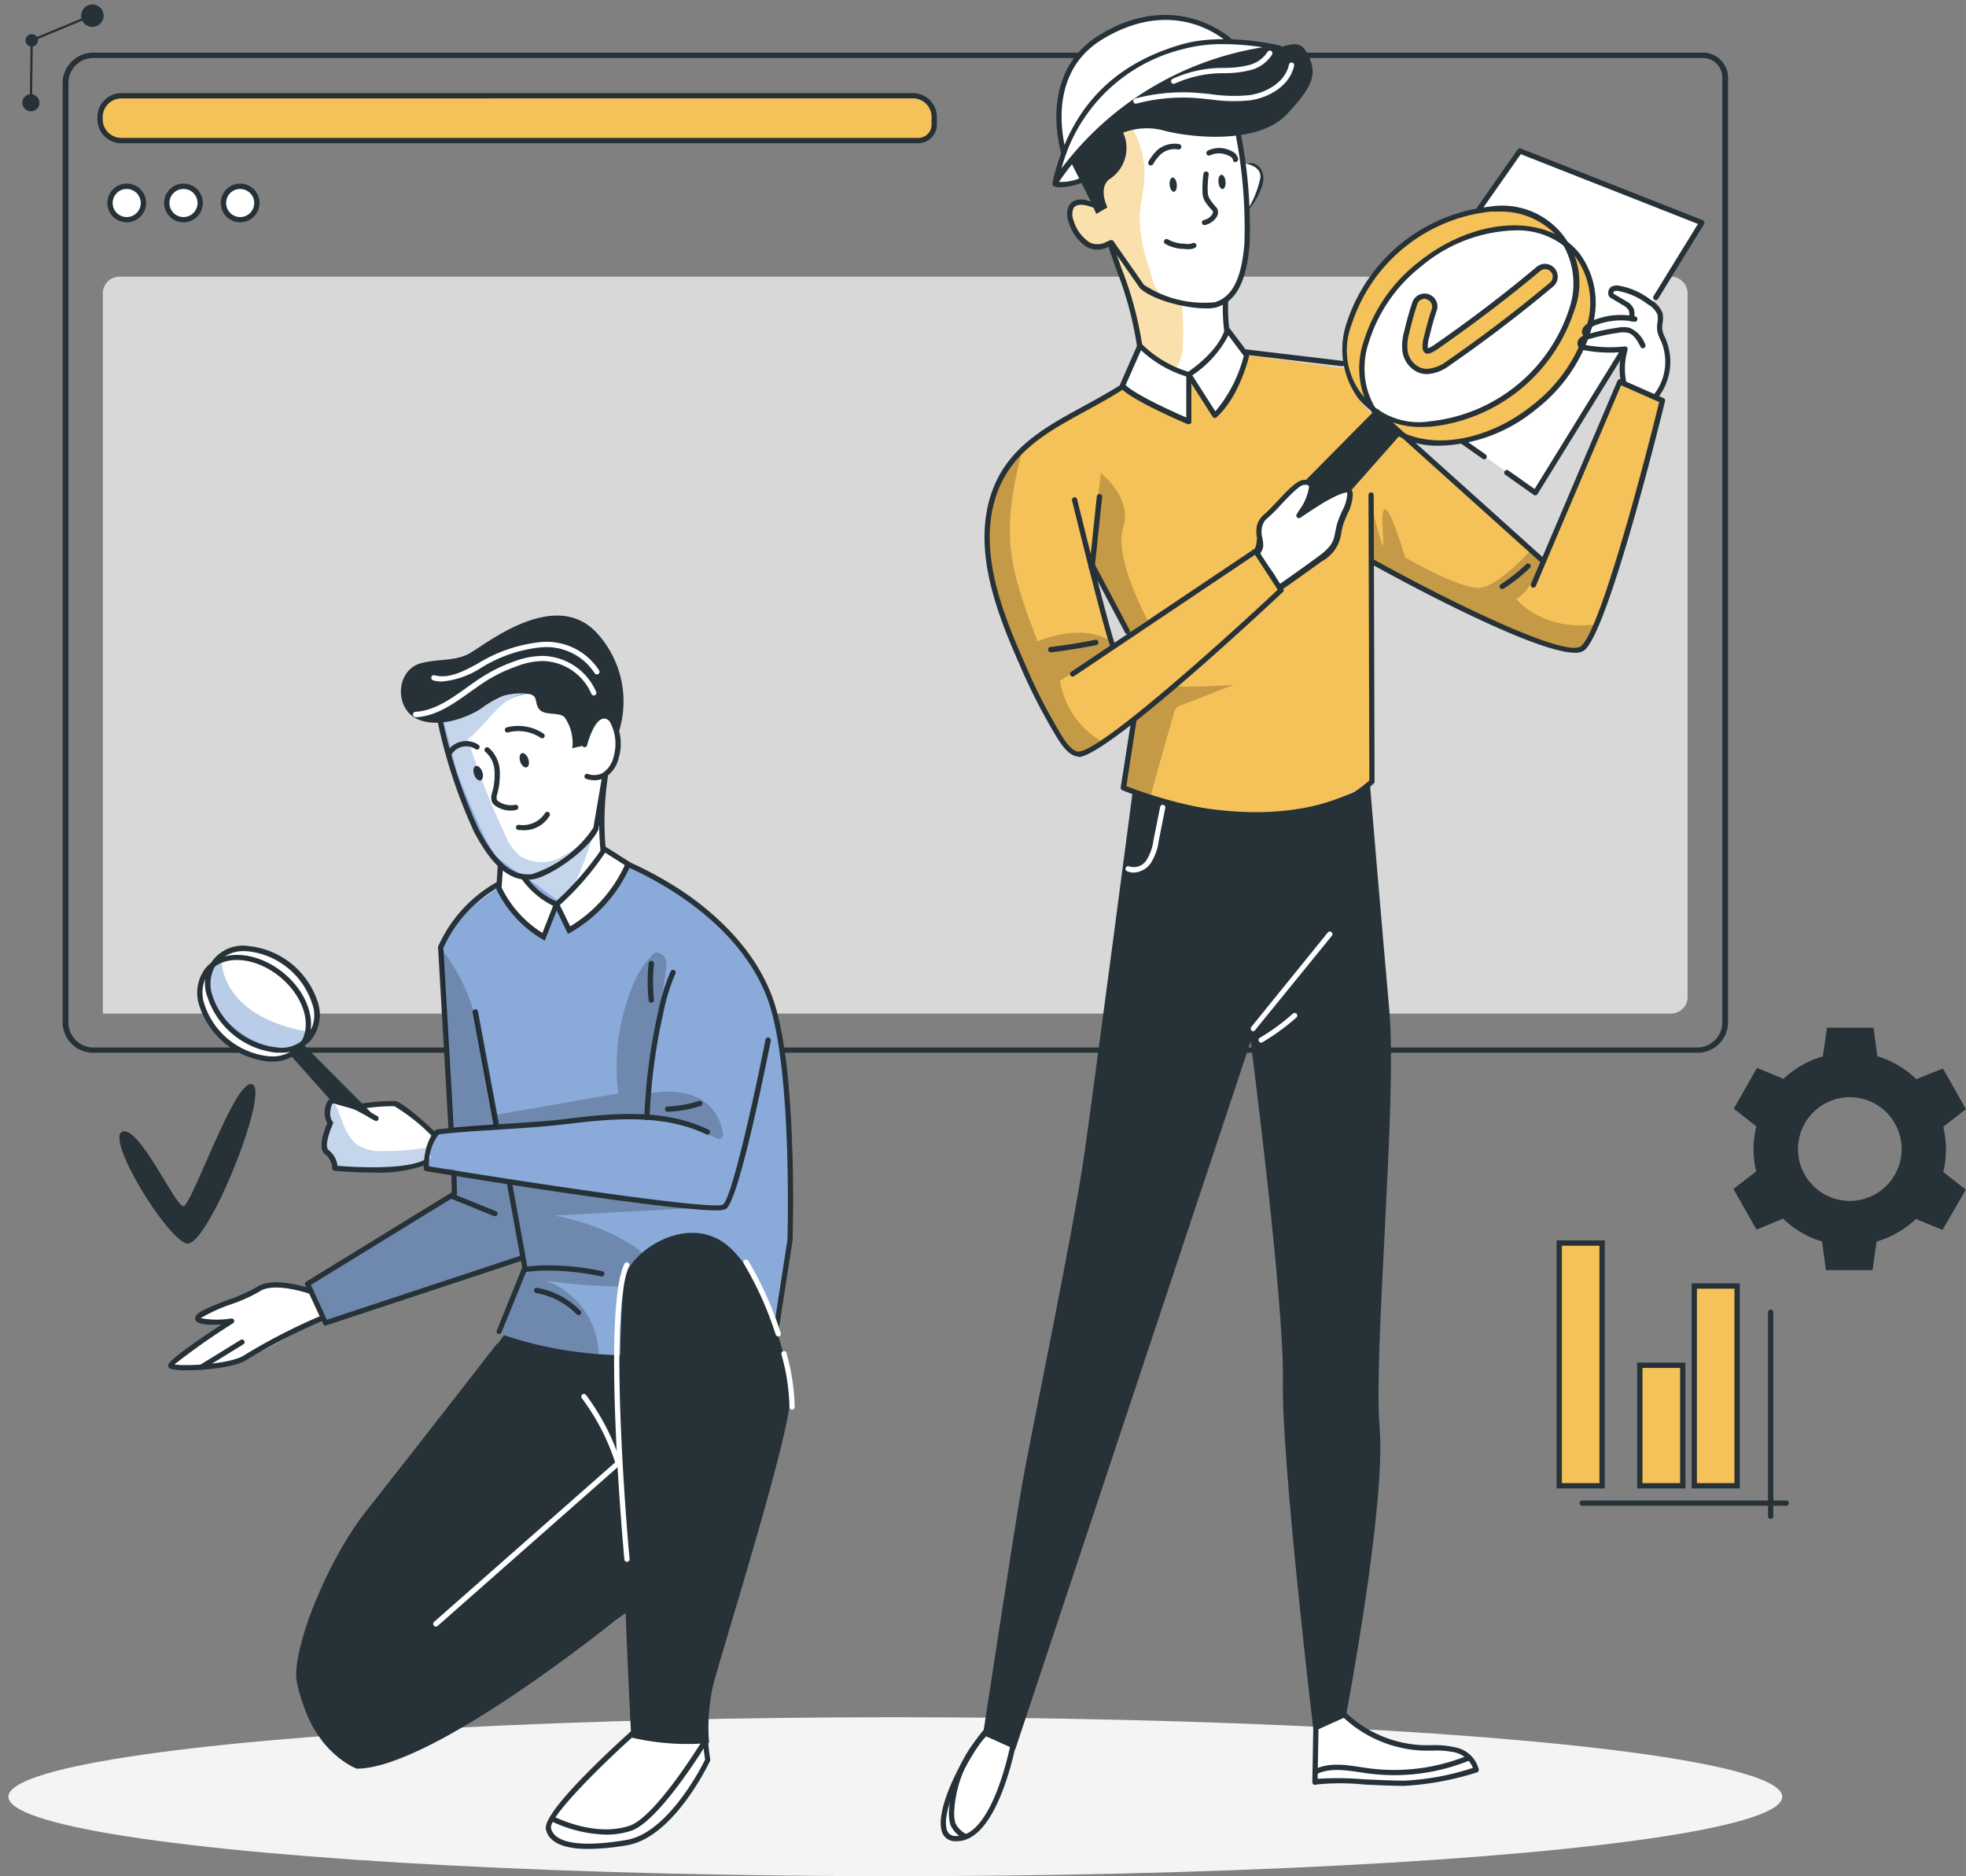 <svg xmlns="http://www.w3.org/2000/svg" width="176.732" height="168.619" viewBox="0 0 176.732 168.619">
  <rect x="0" y="0" width="176.732" height="168.619" fill="#808080" stroke="none"/>
  <g id="Quality" transform="translate(-0.819 -0.776)">
    <g id="freepik--Graphics--inject-32" transform="translate(0 0)">
      <g id="freepik--graphics--inject-32-2" data-name="freepik--graphics--inject-32" transform="translate(0 0)">
        <rect id="Rectangle_1307" data-name="Rectangle 1307" width="3.86" height="21.813" transform="translate(140.97 112.494)" fill="#f5c159"/>
        <path id="Path_35729" data-name="Path 35729" d="M370.924,345.042H366.59V322.75h4.334Zm-3.856-.478h3.377V323.228h-3.377Z" transform="translate(-225.844 -210.495)" fill="#263238"/>
        <rect id="Rectangle_1308" data-name="Rectangle 1308" width="3.86" height="10.83" transform="translate(148.228 123.477)" fill="#f5c159"/>
        <path id="Path_35730" data-name="Path 35730" d="M381.469,357.019H377.13V345.71h4.339Zm-3.86-.478h3.382V346.188h-3.382Z" transform="translate(-229.141 -222.472)" fill="#263238"/>
        <rect id="Rectangle_1309" data-name="Rectangle 1309" width="3.86" height="17.953" transform="translate(153.126 116.354)" fill="#f5c159"/>
        <path id="Path_35731" data-name="Path 35731" d="M391.7,349.251H387.37V330.82H391.7Zm-3.856-.478h3.377V331.3h-3.377Z" transform="translate(-234.483 -214.705)" fill="#263238"/>
        <path id="Path_35732" data-name="Path 35732" d="M384.89,372.088h-18.34a.239.239,0,1,1,0-.478h18.34a.239.239,0,0,1,0,.478Z" transform="translate(-223.497 -235.982)" fill="#263238"/>
        <path id="Path_35733" data-name="Path 35733" d="M401.959,354.569a.239.239,0,0,1-.239-.239v-18.34a.239.239,0,0,1,.478,0v18.34A.239.239,0,0,1,401.959,354.569Z" transform="translate(-241.968 -217.277)" fill="#263238"/>
        <g id="Group_3696" data-name="Group 3696" transform="matrix(0.809, -0.588, 0.588, 0.809, 0, 6.382)">
          <path id="Path_35734" data-name="Path 35734" d="M1.119.557A.559.559,0,1,1,.557,0h0A.559.559,0,0,1,1.119.557Z" transform="translate(3.568)" fill="#263238"/>
          <path id="Path_35735" data-name="Path 35735" d="M2.018,1.007A1.009,1.009,0,1,1,1.007,0,1.009,1.009,0,0,1,2.018,1.007Z" transform="translate(8.839 0.96)" fill="#263238"/>
          <path id="Path_35736" data-name="Path 35736" d="M1.544.772a.769.769,0,1,1,0-.006Z" transform="translate(0 4.28)" fill="#263238"/>
          <path id="Path_35737" data-name="Path 35737" d="M.165,4.672,0,4.548,3.4,0,9.359,1.426l-.047.2L3.482.233Z" transform="translate(0.692 0.442)" fill="#263238"/>
        </g>
        <path id="Path_35738" data-name="Path 35738" d="M397.033,293.668a8.822,8.822,0,0,0,.239,2.033l-2.043,1.583,2.071,3.65,2.392-.985a8.685,8.685,0,0,0,3.506,2.057l.344,2.564h4.19L408.1,302a8.611,8.611,0,0,0,3.53-2.024l2.392.985,2.1-3.621-2.033-1.583a8.655,8.655,0,0,0,0-4.066l2.043-1.588-2.071-3.65-2.392.957a8.636,8.636,0,0,0-3.506-2.062l-.34-2.564h-4.19l-.364,2.574a8.612,8.612,0,0,0-3.535,2.023l-2.392-.985-2.081,3.669,2.028,1.588A8.892,8.892,0,0,0,397.033,293.668Zm7.606-4.516a4.659,4.659,0,1,1-3.483,3.463,4.66,4.66,0,0,1,3.483-3.463Z" transform="translate(-238.583 -189.646)" fill="#263238"/>
        <path id="Path_35739" data-name="Path 35739" d="M363.208,252.06a4.9,4.9,0,0,0,.124,1.148l-1.153.909,1.177,2.043,1.354-.55a4.875,4.875,0,0,0,1.98,1.153l.2,1.435h2.354l.206-1.435a4.921,4.921,0,0,0,1.985-1.143l1.349.555,1.186-2.038-1.148-.9a4.946,4.946,0,0,0,0-2.291l1.153-.89-1.177-2.043-1.349.545a4.875,4.875,0,0,0-1.98-1.153l-.191-1.435h-2.349l-.206,1.435a4.831,4.831,0,0,0-1.985,1.139l-1.349-.555-1.186,2.038,1.148.9A4.62,4.62,0,0,0,363.208,252.06Zm4.382-2.578a2.612,2.612,0,1,1-2.071,2.052,2.612,2.612,0,0,1,2.071-2.052Z" transform="translate(-223.242 -170.444)" fill="#fff"/>
        <path id="Path_35740" data-name="Path 35740" d="M122.663,189.24a6.156,6.156,0,0,0,.694,1.268l-.928,1.564,2.315,1.827,1.316-1.282a6.009,6.009,0,0,0,2.822.411l.909,1.579,2.731-1.1-.44-1.775a6.067,6.067,0,0,0,1.765-2.253h1.823l.411-2.918-1.746-.478a6.118,6.118,0,0,0-1.072-2.655l.909-1.574-2.315-1.832-1.311,1.272a6.145,6.145,0,0,0-2.832-.416l-.9-1.579-2.736,1.1.445,1.775a6.1,6.1,0,0,0-1.77,2.258h-1.818l-.416,2.918,1.746.478A6.156,6.156,0,0,0,122.663,189.24Zm3.765-4.956a3.287,3.287,0,1,1-1.354,3.181,3.229,3.229,0,0,1,1.339-3.181Z" transform="translate(-107.023 -135.667)" fill="#f5c159"/>
        <path id="Path_35741" data-name="Path 35741" d="M128.131,168.4a2.6,2.6,0,0,0,.277.521l-.373.641.957.741.536-.521a2.523,2.523,0,0,0,1.158.163l.368.646,1.115-.45-.182-.718a2.57,2.57,0,0,0,.722-.923h.741l.167-1.191-.713-.206a2.542,2.542,0,0,0-.435-1.081l.373-.641-.957-.741-.531.517A2.46,2.46,0,0,0,130.2,165l-.368-.646-1.115.45.177.718a2.551,2.551,0,0,0-.718.923h-.746l-.167,1.191.713.2A2.331,2.331,0,0,0,128.131,168.4Zm1.574-2.057a1.339,1.339,0,1,1-.385,1.855l0,0a1.369,1.369,0,0,1-.2-.478A1.353,1.353,0,0,1,129.7,166.345Z" transform="translate(-110.539 -127.868)" fill="#f5c159"/>
      </g>
    </g>
    <g id="freepik--Window--inject-32" transform="translate(6.451 5.508)">
      <g id="freepik--Screen--inject-32">
        <path id="Path_35742" data-name="Path 35742" d="M114.9,141.69H254.237a1.5,1.5,0,0,1,1.564,1.435v63.359a1.5,1.5,0,0,1-1.564,1.435H113.34V143.125A1.5,1.5,0,0,1,114.9,141.69Z" transform="translate(-109.728 -121.556)" fill="#d8d8d8"/>
        <path id="Path_35743" data-name="Path 35743" d="M252.644,189.485h-144a2.755,2.755,0,0,1-2.855-2.631V102.231a2.755,2.755,0,0,1,2.855-2.631H253.163a2.255,2.255,0,0,1,2.336,2.153v85.1A2.755,2.755,0,0,1,252.644,189.485Zm-144-89.406a2.255,2.255,0,0,0-2.336,2.153v84.623a2.255,2.255,0,0,0,2.336,2.153h144a2.255,2.255,0,0,0,2.336-2.153v-85.1a1.75,1.75,0,0,0-1.817-1.674H108.645Z" transform="translate(-105.79 -99.6)" fill="#263238"/>
        <path id="Path_35744" data-name="Path 35744" d="M114.733,107.7H185.89a1.914,1.914,0,0,1,1.913,1.913v.684a1.435,1.435,0,0,1-1.435,1.435H114.733a1.914,1.914,0,0,1-1.913-1.913v-.206A1.914,1.914,0,0,1,114.733,107.7Z" transform="translate(-109.457 -103.825)" fill="#f5c159"/>
        <path id="Path_35745" data-name="Path 35745" d="M186.108,111.706H114.473a2.153,2.153,0,0,1-2.153-2.153v-.2a2.158,2.158,0,0,1,2.153-2.153h71.157a2.153,2.153,0,0,1,2.153,2.153v.679A1.674,1.674,0,0,1,186.108,111.706Zm-71.635-4.028a1.674,1.674,0,0,0-1.674,1.674v.2a1.674,1.674,0,0,0,1.674,1.674h71.635a1.2,1.2,0,0,0,1.2-1.2v-.679a1.674,1.674,0,0,0-1.674-1.674Z" transform="translate(-109.196 -103.564)" fill="#263238"/>
        <path id="Path_35746" data-name="Path 35746" d="M117.724,126.207a1.5,1.5,0,1,1-1.507-1.5h.01A1.5,1.5,0,0,1,117.724,126.207Z" transform="translate(-110.448 -112.698)" fill="#fff"/>
        <path id="Path_35747" data-name="Path 35747" d="M115.936,127.682a1.741,1.741,0,1,1,1.736-1.746v0A1.742,1.742,0,0,1,115.936,127.682Zm0-3a1.263,1.263,0,1,0,1.258,1.268v-.01A1.263,1.263,0,0,0,115.936,124.683Z" transform="translate(-110.172 -112.432)" fill="#263238"/>
        <circle id="Ellipse_613" data-name="Ellipse 613" cx="1.497" cy="1.497" r="1.497" transform="translate(9.366 12.012)" fill="#fff"/>
        <path id="Path_35748" data-name="Path 35748" d="M126.6,127.682a1.741,1.741,0,1,1,1.736-1.746v0A1.742,1.742,0,0,1,126.6,127.682Zm0-3a1.263,1.263,0,1,0,1.258,1.268v-.01A1.263,1.263,0,0,0,126.6,124.683Z" transform="translate(-115.732 -112.432)" fill="#263238"/>
        <path id="Path_35749" data-name="Path 35749" d="M139.014,126.207a1.5,1.5,0,1,1-1.507-1.5h0A1.507,1.507,0,0,1,139.014,126.207Z" transform="translate(-121.554 -112.698)" fill="#fff"/>
        <path id="Path_35750" data-name="Path 35750" d="M137.251,127.682a1.741,1.741,0,1,1,1.741-1.741h0A1.741,1.741,0,0,1,137.251,127.682Zm0-3a1.263,1.263,0,1,0,1.263,1.263v0a1.258,1.258,0,0,0-1.258-1.258Z" transform="translate(-121.293 -112.432)" fill="#263238"/>
      </g>
    </g>
    <g id="freepik--Floor--inject-32" transform="translate(1.576 155.111)">
      <ellipse id="Ellipse_614" data-name="Ellipse 614" cx="79.729" cy="7.142" rx="79.729" ry="7.142" fill="#f4f4f4"/>
    </g>
    <g id="freepik--character-2--inject-32" transform="translate(85.384 2.116)">
      <g id="freepik--character-2--inject-32-2" data-name="freepik--character-2--inject-32">
        <path id="Path_35751" data-name="Path 35751" d="M250.88,414.214s-3.2,3.865-3.765,6.912.411,2.87,1.186,2.937,2.87-2.473,3.406-3.454a57.124,57.124,0,0,0,1.7-6.759Z" transform="translate(-246.616 -260.132)" fill="#fff"/>
        <path id="Path_35752" data-name="Path 35752" d="M316.877,412.154l1.722-1.124a17.741,17.741,0,0,0,4.989,3.066c2.234.674,6.664-.435,7.467,2.263,0,0-4.042,1.406-6.434,1.225s-8.041-.091-8.041-.091Z" transform="translate(-282.94 -258.661)" fill="#fff"/>
        <path id="Path_35753" data-name="Path 35753" d="M267.68,237.59s-3.349,25.511-4.348,32.61-4.922,25.8-5.65,30.017-3.483,22.32-3.483,22.32l2.9,1.306,21.163-63.623s3.042,23.478,2.9,30.582,2.755,31.419,2.755,31.419l2.894-1.3s3.626-19,3.047-25.956,1.593-29.419.871-37.537-1.741-20.292-1.741-20.292S281.161,241.938,267.68,237.59Z" transform="translate(-250.401 -167.954)" fill="#263238"/>
        <path id="Path_35754" data-name="Path 35754" d="M247.708,423.878h-.23a1.224,1.224,0,0,1-1.148-.995c-.627-2.435,2.956-8.639,4.564-9.74a.239.239,0,0,1,.33.057.244.244,0,0,1-.062.33c-1.435,1-4.937,7.061-4.372,9.237a.765.765,0,0,0,.737.641h.182c3.349,0,4.913-8.654,4.932-8.74a.23.23,0,0,1,.261-.193l.012,0a.234.234,0,0,1,.192.27v0C253.037,415.124,251.435,423.878,247.708,423.878Z" transform="translate(-246.258 -259.742)" fill="#263238"/>
        <path id="Path_35755" data-name="Path 35755" d="M304.744,273.679a.242.242,0,0,1-.148-.053.235.235,0,0,1-.034-.33h0l6.879-8.491a.235.235,0,0,1,.33-.034h0a.23.23,0,0,1,.04.322l-.006.008-6.908,8.491A.23.23,0,0,1,304.744,273.679Z" transform="translate(-276.644 -182.34)" fill="#fff"/>
        <path id="Path_35756" data-name="Path 35756" d="M306.221,282.686a.244.244,0,0,1-.206-.12.234.234,0,0,1,.086-.32h0a18.585,18.585,0,0,0,2.961-2.162.235.235,0,0,1,.332,0l0,0a.239.239,0,0,1,0,.335,19.21,19.21,0,0,1-3.038,2.215A.227.227,0,0,1,306.221,282.686Z" transform="translate(-277.413 -190.318)" fill="#fff"/>
        <path id="Path_35757" data-name="Path 35757" d="M324.366,416.585c-1.057,0-2.363-.062-3.626-.12a20.587,20.587,0,0,0-4.281,0,.249.249,0,0,1-.244,0,.24.24,0,0,1-.124-.21l.124-7.362a.216.216,0,0,1,.194-.235.209.209,0,0,1,.045,0,.244.244,0,0,1,.234.239l-.12,7.051a27.975,27.975,0,0,1,4.2.048c1.258.057,2.559.12,3.6.12a23.38,23.38,0,0,0,6.157-1.148,2.32,2.32,0,0,0-1.693-1.406,7.928,7.928,0,0,0-1.952-.144h-.785a11.124,11.124,0,0,1-7.883-3.664.235.235,0,0,1,0-.332l0,0a.239.239,0,0,1,.335,0,10.611,10.611,0,0,0,7.544,3.506h.746a8.189,8.189,0,0,1,2.129.2,2.7,2.7,0,0,1,2.09,1.985.244.244,0,0,1-.158.258A26.437,26.437,0,0,1,324.366,416.585Z" transform="translate(-282.685 -257.423)" fill="#263238"/>
        <path id="Path_35758" data-name="Path 35758" d="M281.712,247.01a1.344,1.344,0,0,1-.584-.129.234.234,0,0,1,.19-.429l.006,0a1.344,1.344,0,0,0,1.526-.531,4.345,4.345,0,0,0,.651-1.823l.6-2.99a.239.239,0,0,1,.277-.187.234.234,0,0,1,.182.277h0l-.593,2.99a4.788,4.788,0,0,1-.741,2.019A1.99,1.99,0,0,1,281.712,247.01Z" transform="translate(-264.375 -169.927)" fill="#fff"/>
        <path id="Path_35759" data-name="Path 35759" d="M323.513,421.3a18.018,18.018,0,0,1-2.392-.158l-.675-.1c-1.406-.206-2.87-.426-4.037.23l-.23-.411c1.315-.732,2.87-.507,4.334-.282l.674.1a17.492,17.492,0,0,0,8.878-1.129l.177.44A17.937,17.937,0,0,1,323.513,421.3Z" transform="translate(-282.732 -263.1)" fill="#263238"/>
        <path id="Path_35760" data-name="Path 35760" d="M249.183,424.694a2.584,2.584,0,0,1-1.258-1.282,3.9,3.9,0,0,1-.11-1.435,11.246,11.246,0,0,1,3.066-6.927l.34.33a10.767,10.767,0,0,0-2.937,6.63,3.693,3.693,0,0,0,.091,1.263,2.223,2.223,0,0,0,1.009.99Z" transform="translate(-247.058 -260.758)" fill="#263238"/>
        <path id="Path_35761" data-name="Path 35761" d="M341.781,148.79l14.949-24.282-16.365-6.448L326.87,138.094Z" transform="translate(-288.308 -105.838)" fill="#fff"/>
        <path id="Path_35762" data-name="Path 35762" d="M372.882,153.679A6.562,6.562,0,0,0,374.2,150.4c.033-1.641-1.043-1.842-.761-2.8s.048-1.507-.957-2.516-3.267-1.607-3.416-1.072,2.028,1.406,1.818,2.33c0,0-3.875.148-4.057,1.134l-.057.684s-.78.359-.6.78,4.147.359,4.147.359-.655,2.593.21,3.349Z" transform="translate(-308.794 -119.27)" fill="#fff"/>
        <path id="Path_35763" data-name="Path 35763" d="M342.68,132.331c4.1,5.41.368,12.222-5.166,15.743s-10.907,1.952-13.686-2.392-.541-10.806,4.989-14.308S339.552,128.188,342.68,132.331Z" transform="translate(-286.098 -111.527)" fill="#fff"/>
        <path id="Path_35764" data-name="Path 35764" d="M311.788,158.811l-6.9,15.815-12.562-10.892s-4.578-2.263-5.162-6.09L278.25,156.4s-1.067,4.234-2.9,5.152l-2-3.5-.3,4.305s-4.6-1.866-5.9-2.961c0,0-10.28,4.65-11.959,9.725s3.827,17.312,3.827,17.312,2.081,5.324,3.827,5.659,5.262-2.918,5.262-2.918l-.957,6.1s13.452,5.334,22.344-.55l-.12-19.828s11.342,5.74,14.753,6.975,4.659.746,4.659.746,5.827-15.308,6.826-22.383ZM266.343,182.5l-1.737-6.53,2.956,5.544Z" transform="translate(-250.752 -125.837)" fill="#f5c159"/>
        <path id="Path_35765" data-name="Path 35765" d="M329.529,150.753s6.951,2.87,13.6-4.229S345.54,135,345.54,135s5.9,4.061.837,11.237-10.648,7.247-13.82,6.7S329.529,150.753,329.529,150.753Z" transform="translate(-289.695 -114.674)" fill="#f5c159"/>
        <path id="Path_35766" data-name="Path 35766" d="M285.122,218.33c-.115,0,0,.172.115.172,1.756.029,3.511-.024,5.262-.167l-4.784,1.866a1.107,1.107,0,0,0-.416.244,1.068,1.068,0,0,0-.187.411c-.717,2.521-2.2,7.63-2.129,7.654l-2.454-.9.957-6.1Z" transform="translate(-264.135 -158.142)" opacity="0.2" style="isolation: isolate"/>
        <path id="Path_35767" data-name="Path 35767" d="M274.234,186.4l.89-7.793s2.87,2.186,2.009,4.894,2.181,8.3,2.181,8.3l-1.779,1.3L274,185.776Z" transform="translate(-260.729 -137.423)" opacity="0.2" style="isolation: isolate"/>
        <path id="Path_35768" data-name="Path 35768" d="M327.092,183.87a27.392,27.392,0,0,0,1,3.942c.277.277-.277-3.052.22-3.219s1.832,4.329,1.832,4.329,5.1,2.995,6.826,2.717,4.434-3.349,4.434-3.349l1.048.957s-1.048,2.837-2.32,3.392c0,0,2.162,2.87,7.042,2.33,0,0-.344,2.617-2.272,2.22-4.544-.957-17.872-7.955-17.872-7.955Z" transform="translate(-288.391 -140.166)" opacity="0.2" style="isolation: isolate"/>
        <path id="Path_35769" data-name="Path 35769" d="M258.229,173.34c-2.167,8.051-1.33,10.849,1.258,17.647,0,0,3.554-1.674,6.444-.139l.273.756-4.7,2.913a7.6,7.6,0,0,0,3.655,5.391s-1.268,1.225-2.267,1.043-4.951-8.744-5.817-10.476S252.087,180.08,258.229,173.34Z" transform="translate(-250.775 -134.674)" opacity="0.2" style="isolation: isolate"/>
        <path id="Path_35770" data-name="Path 35770" d="M324.371,146.905a7.621,7.621,0,0,1-2.062-6.855c.808-4.267,5.037-8.4,8.386-9.8s9.089-1.99,11,1.693c0,0-3.98-3.018-11,.813A12.378,12.378,0,0,0,324.371,146.905Z" transform="translate(-285.852 -111.631)" fill="#f5c159"/>
        <path id="Path_35771" data-name="Path 35771" d="M342.859,180.419a.253.253,0,0,1-.158-.062L327.8,166.963a.235.235,0,1,1,.316-.349l14.906,13.394a.235.235,0,0,1,0,.33A.239.239,0,0,1,342.859,180.419Z" transform="translate(-288.75 -131.133)" fill="#263238"/>
        <path id="Path_35772" data-name="Path 35772" d="M345.31,185.529c-3.827,0-16.743-7.1-18.321-7.979a.236.236,0,1,1,.23-.411c6.668,3.7,17.13,8.835,18.613,7.816,1.674-1.143,5.616-16.044,7.061-21.952l-3.425-1.512-7.654,18.015a.239.239,0,1,1-.462-.125.242.242,0,0,1,.026-.062l7.764-18.23a.254.254,0,0,1,.134-.129.239.239,0,0,1,.182,0l3.827,1.689a.234.234,0,0,1,.134.273c-.21.851-5.114,20.924-7.3,22.421A1.406,1.406,0,0,1,345.31,185.529Z" transform="translate(-288.307 -128.207)" fill="#263238"/>
        <path id="Path_35773" data-name="Path 35773" d="M293.022,211.635a38.021,38.021,0,0,1-12.8-2.641.239.239,0,0,1-.144-.254l.957-6.109a.234.234,0,0,1,.267-.2h0a.234.234,0,0,1,.2.267h0l-.914,5.922c1.66.66,15.025,5.673,21.842-.507l-.077-25.65a.234.234,0,0,1,.23-.239h0a.244.244,0,0,1,.239.234l.076,25.76a.24.24,0,0,1-.076.172C300.169,210.822,296.571,211.635,293.022,211.635Z" transform="translate(-263.898 -139.311)" fill="#263238"/>
        <path id="Path_35774" data-name="Path 35774" d="M311.87,156.844h-.029l-8.792-1.048a.241.241,0,1,1,.057-.478l8.792,1.048a.234.234,0,0,1,.206.26v0A.239.239,0,0,1,311.87,156.844Z" transform="translate(-275.771 -125.272)" fill="#263238"/>
        <path id="Path_35775" data-name="Path 35775" d="M262.944,195.5c-.981,0-1.789-1.435-2.272-2.258l-.182-.311a51.223,51.223,0,0,1-2.87-5.74c-2.124-4.76-3.927-9.806-2.779-14.442,1.167-4.707,4.745-6.664,8.534-8.73,1.043-.569,2.124-1.158,3.152-1.808a.236.236,0,1,1,.254.4h0c-1.043.66-2.129,1.253-3.181,1.827-3.693,2.014-7.175,3.918-8.3,8.424s.665,9.457,2.751,14.14a51.989,51.989,0,0,0,2.841,5.707c.057.091.12.2.187.321.407.708,1.158,2.023,1.866,2.023h0c2.033-.048,13.471-10.385,17.9-14.547l-2.047-3.138-16.264,10.911a.234.234,0,0,1-.325-.062.244.244,0,0,1,.062-.33l16.456-11.041a.236.236,0,0,1,.33.062l.038.057,2.248,3.449a.239.239,0,0,1-.034.3c-.641.6-15.7,14.748-18.36,14.829Z" transform="translate(-250.548 -128.848)" fill="#263238"/>
        <path id="Path_35776" data-name="Path 35776" d="M303.342,124.434a.241.241,0,0,1-.143-.053.23.23,0,0,1-.05-.321l.007-.009c.407-.526,1.378-2.062.957-2.8a.723.723,0,0,0-.478-.426.751.751,0,0,0-.545.191.235.235,0,0,1-.321-.344,1.24,1.24,0,0,1,.957-.316,1.177,1.177,0,0,1,.818.665c.636,1.143-.832,3.1-1,3.325A.244.244,0,0,1,303.342,124.434Z" transform="translate(-275.697 -107.031)" fill="#263238"/>
        <path id="Path_35777" data-name="Path 35777" d="M329.067,148.3a7.238,7.238,0,0,1-5.831-2.507,7.448,7.448,0,0,1-1.076-6.86A15.231,15.231,0,0,1,335.047,128.5a6.935,6.935,0,0,1,7.563,9.347,15.231,15.231,0,0,1-12.892,10.433C329.5,148.294,329.282,148.3,329.067,148.3Zm6.63-19.345h-.622a14.758,14.758,0,0,0-12.461,10.089,6.465,6.465,0,0,0,7.075,8.745A14.762,14.762,0,0,0,342.155,137.7a7.007,7.007,0,0,0-.99-6.439A6.848,6.848,0,0,0,335.7,128.954Z" transform="translate(-285.659 -111.273)" fill="#263238"/>
        <path id="Path_35778" data-name="Path 35778" d="M332.261,151.852a7.274,7.274,0,0,1-5.846-2.5,7.448,7.448,0,0,1-1.076-6.86,14.351,14.351,0,0,1,4.908-7.118c5.047-4.085,11.538-4.454,14.475-.823a7.445,7.445,0,0,1,1.076,6.86,14.351,14.351,0,0,1-4.9,7.123A14.188,14.188,0,0,1,332.261,151.852Zm6.6-19.345a13.653,13.653,0,0,0-8.333,3.219,13.873,13.873,0,0,0-4.741,6.884,7.009,7.009,0,0,0,.99,6.439c2.77,3.425,8.965,3.023,13.806-.895a13.87,13.87,0,0,0,4.745-6.884,7,7,0,0,0-.99-6.434A6.821,6.821,0,0,0,338.858,132.507Z" transform="translate(-287.318 -113.138)" fill="#263238"/>
        <path id="Path_35779" data-name="Path 35779" d="M318.165,169.158l-4.932,5.587h0l-6.381,7.233L305.7,179.3l-.512.263s-.191.072-.187.048a2.273,2.273,0,0,0,.316-1.143c.32-.091.024-.426,0-.541v-.6l3.707-3.435.21-.22,6.587-6.659h.081a2.023,2.023,0,0,1,.349.072,2.388,2.388,0,0,1,.785.407,3.471,3.471,0,0,1,1.081,1.488A.507.507,0,0,0,318.165,169.158Z" transform="translate(-276.9 -131.372)" fill="#263238"/>
        <path id="Path_35780" data-name="Path 35780" d="M335.481,149.164a1.859,1.859,0,0,1-.808-.177,2.186,2.186,0,0,1-1.2-1.765,4.544,4.544,0,0,1,.167-1.6c.187-.775.421-1.689.732-2.6a.918.918,0,0,1,1.736.6c-.287.837-.507,1.7-.684,2.435a3.012,3.012,0,0,0-.129.957.479.479,0,0,0,.143.316c.029,0,.225.062.9-.4,3.143-2.177,6.219-4.525,9.156-6.979a.928.928,0,1,1,1.177,1.435h0c-2.975,2.487-6.1,4.87-9.29,7.075A3.485,3.485,0,0,1,335.481,149.164Z" transform="translate(-291.748 -117.142)" fill="#f5c159"/>
        <path id="Path_35781" data-name="Path 35781" d="M335.223,149.189a2.131,2.131,0,0,1-.909-.2,2.435,2.435,0,0,1-1.33-1.952,4.784,4.784,0,0,1,.167-1.679c.191-.789.426-1.713.741-2.631a1.142,1.142,0,0,1,.588-.66,1.129,1.129,0,0,1,.88-.057,1.167,1.167,0,0,1,.665.588,1.148,1.148,0,0,1,.053.88c-.287.828-.5,1.684-.679,2.416a2.871,2.871,0,0,0-.124.871.485.485,0,0,0,0,.105,2.668,2.668,0,0,0,.651-.359c3.138-2.172,6.219-4.516,9.137-6.965a1.153,1.153,0,0,1,1.889.99,1.128,1.128,0,0,1-.407.78c-2.98,2.5-6.114,4.884-9.309,7.094A3.735,3.735,0,0,1,335.223,149.189Zm-.239-6.769a.721.721,0,0,0-.3.067.679.679,0,0,0-.344.392c-.311.9-.541,1.813-.727,2.583a4.242,4.242,0,0,0-.163,1.516,1.956,1.956,0,0,0,1.062,1.583,1.7,1.7,0,0,0,.708.153,3.347,3.347,0,0,0,1.77-.694c3.181-2.2,6.3-4.578,9.275-7.065a.68.68,0,0,0,.239-.478.65.65,0,0,0-.158-.478.685.685,0,0,0-.478-.244.7.7,0,0,0-.478.158c-2.937,2.459-6.023,4.784-9.175,6.989-.555.383-.923.521-1.134.421a.63.63,0,0,1-.277-.478,3.165,3.165,0,0,1,.134-1.038c.177-.741.4-1.612.694-2.459a.684.684,0,0,0-.426-.866.605.605,0,0,0-.225-.086Z" transform="translate(-291.49 -116.904)" fill="#263238"/>
        <path id="Path_35782" data-name="Path 35782" d="M346.041,174.017a.224.224,0,0,1-.134-.043l-1.913-1.344a.244.244,0,0,1-.057-.33.234.234,0,0,1,.326-.06l0,0,1.913,1.344a.239.239,0,0,1,.053.33A.234.234,0,0,1,346.041,174.017Z" transform="translate(-297.189 -134.078)" fill="#263238"/>
        <path id="Path_35783" data-name="Path 35783" d="M354.947,168.479a.224.224,0,0,1-.134-.043l-2.569-1.813a.239.239,0,0,1-.053-.33.23.23,0,0,1,.319-.062l.007,0,2.363,1.669,7.678-12.437a.236.236,0,0,1,.4.249h0l-7.812,12.643a.24.24,0,0,1-.153.105Z" transform="translate(-301.494 -125.292)" fill="#263238"/>
        <path id="Path_35784" data-name="Path 35784" d="M363.094,131.211a.227.227,0,0,1-.124-.033.239.239,0,0,1-.077-.325l3.994-6.487-15.93-6.271-3.516,5.018a.234.234,0,0,1-.326.06l0,0a.234.234,0,0,1-.057-.325l3.621-5.176a.239.239,0,0,1,.282-.086l16.365,6.448a.234.234,0,0,1,.134.144.23.23,0,0,1-.024.2l-4.138,6.726A.229.229,0,0,1,363.094,131.211Z" transform="translate(-298.815 -105.58)" fill="#263238"/>
        <path id="Path_35785" data-name="Path 35785" d="M274.6,196.68a.249.249,0,0,1-.206-.115c-.387-.651-3.148-11.863-3.463-13.136a.239.239,0,0,1,.177-.287.23.23,0,0,1,.28.164l0,.008c1.225,4.975,3.143,12.548,3.411,13.007a.239.239,0,0,1-.081.325A.277.277,0,0,1,274.6,196.68Z" transform="translate(-259.126 -139.783)" fill="#263238"/>
        <path id="Path_35786" data-name="Path 35786" d="M277.423,201.423a.225.225,0,0,1-.206-.124l-3.349-6.319a.237.237,0,1,1,.416-.225l3.349,6.319a.239.239,0,0,1-.1.321A.216.216,0,0,1,277.423,201.423Z" transform="translate(-260.646 -145.78)" fill="#263238"/>
        <path id="Path_35787" data-name="Path 35787" d="M266.723,211.025a.24.24,0,1,1-.029-.478c1.339-.163,2.684-.378,4-.641a.243.243,0,1,1,.091.478c-1.325.268-2.684.478-4.033.651Z" transform="translate(-256.801 -153.745)" fill="#263238"/>
        <path id="Path_35788" data-name="Path 35788" d="M274.328,189.406a.253.253,0,0,1-.115-.029.283.283,0,0,1-.143-.249.306.306,0,0,1,.077-.182l.651-6.18a.241.241,0,1,1,.478.053h0l-.655,6.219v.062a.234.234,0,0,1-.077.23A.278.278,0,0,1,274.328,189.406Z" transform="translate(-260.766 -139.479)" fill="#263238"/>
        <path id="Path_35789" data-name="Path 35789" d="M314.09,181.144a8.441,8.441,0,0,1-.837,2.478,1.965,1.965,0,0,1-.029.211,5.215,5.215,0,0,1-.191.871,4.069,4.069,0,0,1-1.225,1.961l-.421.33a.124.124,0,0,1-.048.033c-.99.761-2.492,1.808-3.4,2.44l-.478-.756s-1.3-1.861-1.617-2.5a3.159,3.159,0,0,0,.225-.33,3.09,3.09,0,0,0-.134-1.139c-.034-.139-.062-.263-.081-.378a.6.6,0,0,1,.033-.454,1.541,1.541,0,0,1,.206-.23h0c.737-.789,3.071-3,3.071-3a5.907,5.907,0,0,1,.727-.4,1.229,1.229,0,0,1,.574-.148.186.186,0,0,1,.2.158.677.677,0,0,1,0,.22,13.393,13.393,0,0,1-.933,2.339c0,.11.1.1.12-.091a23.106,23.106,0,0,1,2.119-1.272l.048-.024c.923-.478,1.808-.828,2.014-.641a.079.079,0,0,1,.029.038.8.8,0,0,1,.038.115A.583.583,0,0,0,314.09,181.144Z" transform="translate(-277.331 -138.22)" fill="#fff"/>
        <path id="Path_35790" data-name="Path 35790" d="M307.8,189.638a.234.234,0,0,1-.191-.1.239.239,0,0,1,.057-.33c.957-.665,2.464-1.741,3.349-2.392l.057-.043c1.244-.9,1.4-1.4,1.54-2.138l.024-.124c.034-.153.062-.321.105-.478a1.081,1.081,0,0,1,.072-.277,9.717,9.717,0,0,1,.416-1.062,3.7,3.7,0,0,0,.478-1.555.229.229,0,0,0,0-.077.169.169,0,0,1,0-.062h0s-.421-.043-1.722.689a.375.375,0,0,1-.086.038c-1.124.651-2.363,1.521-2.392,1.531a.234.234,0,0,1-.335-.32c.067-.1.129-.206.182-.3a4.677,4.677,0,0,0,.909-2.1c0-.148-.053-.172-.072-.182a.473.473,0,0,0-.239-.043h-.143c-.44.067-1.268.957-2,1.717a16.116,16.116,0,0,1-1.311,1.311,1.388,1.388,0,0,0-.349.44v.029a1.29,1.29,0,0,0-.139.5,2.343,2.343,0,0,0,0,.4,2.239,2.239,0,0,0,.067.411,2.534,2.534,0,0,1,.067.789,1.828,1.828,0,0,1-.177.44l-.024.043a.236.236,0,1,1-.43-.191h0l.024-.053c.043-.086.124-.263.144-.32a2.452,2.452,0,0,0-.067-.622c-.029-.139-.053-.287-.072-.44a2.491,2.491,0,0,1,0-.478,1.767,1.767,0,0,1,.2-.718h0a1.874,1.874,0,0,1,.45-.56c.4-.349.847-.823,1.282-1.282.895-.957,1.665-1.765,2.267-1.861h.177a.877.877,0,0,1,.512.1.631.631,0,0,1,.311.574,3.909,3.909,0,0,1-.627,1.76c.454-.3,1.024-.665,1.583-.981l.048-.024c1.7-.957,2.124-.832,2.315-.584a.372.372,0,0,1,.067.11.632.632,0,0,1,.043.134,1.018,1.018,0,0,1,.034.177,4.022,4.022,0,0,1-.478,1.789c-.143.34-.3.689-.4,1.014-.024.086-.048.167-.062.244-.038.167-.072.325-.1.478l-.024.124a3.314,3.314,0,0,1-1.693,2.392,1.107,1.107,0,0,1-.124.081c-.842.617-2.368,1.7-3.31,2.363A.248.248,0,0,1,307.8,189.638Zm5.822-8.706" transform="translate(-277.16 -138.08)" fill="#263238"/>
        <path id="Path_35791" data-name="Path 35791" d="M351.525,197.864a.23.23,0,0,1-.2-.11.234.234,0,0,1,.07-.324h0a14.252,14.252,0,0,0,2.258-1.78.239.239,0,0,1,.378.293.25.25,0,0,1-.048.047,14.7,14.7,0,0,1-2.334,1.837A.252.252,0,0,1,351.525,197.864Z" transform="translate(-301.047 -146.262)" fill="#263238"/>
        <path id="Path_35792" data-name="Path 35792" d="M370.088,156.466a.23.23,0,0,1-.23-.182,6.218,6.218,0,0,1,.033-2.87,12.622,12.622,0,0,1-3.315-.163.817.817,0,0,1-.574-.306.641.641,0,0,1,.11-.789,1.26,1.26,0,0,1,.569-.311,17.52,17.52,0,0,1,2.813-.622,2.533,2.533,0,0,1,1.105,0,2.6,2.6,0,0,1,1.406,1.5.236.236,0,1,1-.421.215h0c-.282-.555-.6-1.11-1.119-1.258a2.127,2.127,0,0,0-.9,0,17.775,17.775,0,0,0-2.736.6.956.956,0,0,0-.378.191c-.057.062-.086.158-.057.2a.659.659,0,0,0,.263.105,12.2,12.2,0,0,0,3.516.124.238.238,0,0,1,.206.081.245.245,0,0,1,.048.215,6.028,6.028,0,0,0-.11,2.985.235.235,0,0,1-.175.282h-.055Z" transform="translate(-308.675 -123.105)" fill="#263238"/>
        <path id="Path_35793" data-name="Path 35793" d="M367.243,150.92a.433.433,0,0,1-.277-.1.517.517,0,0,1-.206-.392.768.768,0,0,1,.244-.564,2.493,2.493,0,0,1,1.038-.6,6.613,6.613,0,0,1,3.5-.254.245.245,0,1,1-.105.478h0a6.1,6.1,0,0,0-3.243.244,2.008,2.008,0,0,0-.847.478.332.332,0,0,0-.115.215.054.054,0,0,0,.024.043.229.229,0,0,1,.267.184v0a.249.249,0,0,1-.2.277Z" transform="translate(-309.116 -121.917)" fill="#263238"/>
        <path id="Path_35794" data-name="Path 35794" d="M375.928,153.591a.242.242,0,0,1-.148-.053.239.239,0,0,1-.034-.335,4.756,4.756,0,0,0,.713-4.841l-.086-.187a2.749,2.749,0,0,1-.273-.8,2.679,2.679,0,0,1,.024-.708,2.1,2.1,0,0,0,0-.713,1.915,1.915,0,0,0-.871-.928,6.08,6.08,0,0,0-2.674-1.2.606.606,0,0,0-.373.043.286.286,0,0,0-.034.2l1.1.651a1.52,1.52,0,0,1,.713.7,1.544,1.544,0,0,1,.072.579,1.48,1.48,0,0,0,0,.292.237.237,0,0,1-.469.072,3.238,3.238,0,0,1,0-.373,1.2,1.2,0,0,0-.038-.4,1.158,1.158,0,0,0-.517-.478l-1.129-.674a.478.478,0,0,1-.206-.411.679.679,0,0,1,.254-.564,1.029,1.029,0,0,1,.674-.12,6.5,6.5,0,0,1,2.894,1.282,2.3,2.3,0,0,1,1.062,1.191,2.446,2.446,0,0,1,0,.895,2.516,2.516,0,0,0-.024.593,2.4,2.4,0,0,0,.234.67l.086.2a5.263,5.263,0,0,1-.78,5.334A.249.249,0,0,1,375.928,153.591Z" transform="translate(-311.692 -119.015)" fill="#263238"/>
        <path id="Path_35795" data-name="Path 35795" d="M267.75,121.517l1.861-2.277,1.363,1.8A7.089,7.089,0,0,1,267.75,121.517Z" transform="translate(-257.469 -106.453)" fill="#fff"/>
        <path id="Path_35796" data-name="Path 35796" d="M282.057,153.388l-1.507,3.856,5.893,2.961V155.98l2.344,3.669a28.339,28.339,0,0,0,2.87-5.406L289.9,152.23s-2.191,3.449-3.516,3.349S282.057,153.388,282.057,153.388Z" transform="translate(-264.146 -123.662)" fill="#fff"/>
        <path id="Path_35797" data-name="Path 35797" d="M285.435,112.166l.531,3.411s1.741.077,1.665,1.292a9,9,0,0,1-1.287,3.1s.832,5.343-1.746,7.922v2.636s-1.66,3.315-3.4,4.037a15.287,15.287,0,0,1-4.243-2.315s-2.019-7.118-2.7-9.39c0,0-1.272.78-2.09.043s-2.162-2.459-1.526-3.377,2.229-.541,2.229-.541l-1.823-3.937s3.109-4.018,7.2-3.865A35.864,35.864,0,0,1,285.435,112.166Z" transform="translate(-258.89 -102.249)" fill="#fff"/>
        <path id="Path_35798" data-name="Path 35798" d="M275.977,113.48a8.365,8.365,0,0,1,1.158,5.032c-.086.985-.349,1.952-.407,2.937a13.976,13.976,0,0,0,.813,4.626c.3.99.526,2.3,1.435,2.779.45.239.957.062,1.516.44,0,.038.038.153.038.191a28,28,0,0,1,.062,4,3.487,3.487,0,0,1-.77,1.942l-3.061-2.258s-1.339-5.209-2.65-9.032c0,0-2.177.517-3.066-1.205s-.828-2.44.057-2.66a5.788,5.788,0,0,1,2.162.053l-.608-4.157,2.5-2.554Z" transform="translate(-258.855 -103.449)" fill="#f5c159"/>
        <path id="Path_35799" data-name="Path 35799" d="M275.977,113.48a8.365,8.365,0,0,1,1.158,5.032c-.086.985-.349,1.952-.407,2.937a13.976,13.976,0,0,0,.813,4.626c.3.99.526,2.3,1.435,2.779.45.239.957.062,1.516.44,0,.038.038.153.038.191a28,28,0,0,1,.062,4,3.487,3.487,0,0,1-.77,1.942l-3.061-2.258s-1.339-5.209-2.65-9.032c0,0-2.177.517-3.066-1.205s-.828-2.44.057-2.66a5.788,5.788,0,0,1,2.162.053l-.608-4.157,2.5-2.554Z" transform="translate(-258.855 -103.449)" fill="#fff" opacity="0.5" style="isolation: isolate"/>
        <path id="Path_35800" data-name="Path 35800" d="M272.015,112.046l1-.588s-.866-1.713.163-2.521a3.324,3.324,0,0,0,1.248-4.19,5.926,5.926,0,0,1,3.827-.148c2.358.584,8.3,1.225,10.868-1.492s2.8-3.8,1.77-5.635-2.942.808-6.027-.512-5.434-2.425-10.653.957-6.027,6.391-5,8.448S271.207,110.209,272.015,112.046Z" transform="translate(-258.027 -94.16)" fill="#263238"/>
        <path id="Path_35801" data-name="Path 35801" d="M268.19,107.008l.655-1.5a10.776,10.776,0,0,1-.249-6.085c1.048-4.061,5.559-6.09,8.276-6.463s4.784.923,6.836,1.952l3.77.765A31.506,31.506,0,0,0,268.19,107.008Z" transform="translate(-257.698 -92.71)" fill="#fff"/>
        <path id="Path_35802" data-name="Path 35802" d="M286.577,130.52c-1.722,0-4.626-.674-5.9-1.784l-.038-.043-2.751-3.937a.239.239,0,0,1,.062-.33.229.229,0,0,1,.321.051l0,.007L281,128.4a9.891,9.891,0,0,0,6.386,1.564c1.052-.349,2.339-1.234,2.65-5.3a44.059,44.059,0,0,0-.751-9.567.236.236,0,0,1,.464-.091,44.285,44.285,0,0,1,.761,9.682c-.335,4.348-1.77,5.339-2.985,5.74A3.449,3.449,0,0,1,286.577,130.52Z" transform="translate(-262.735 -104.143)" fill="#263238"/>
        <path id="Path_35803" data-name="Path 35803" d="M272.763,131.7a2.12,2.12,0,0,1-.957-.234,3.947,3.947,0,0,1-1.641-2.215,2.01,2.01,0,0,1,0-1.483c.584-1.067,2.243-.335,2.315-.306a.236.236,0,1,1-.191.431h0s-1.339-.569-1.708.1a1.5,1.5,0,0,0,.029,1.119,3.546,3.546,0,0,0,1.4,1.913,1.6,1.6,0,0,0,1.536-.029.239.239,0,0,1,.325.072.23.23,0,0,1-.058.32l-.009.006A2.028,2.028,0,0,1,272.763,131.7Z" transform="translate(-258.655 -110.601)" fill="#263238"/>
        <path id="Path_35804" data-name="Path 35804" d="M295.574,126.755a.23.23,0,0,1-.23-.187.234.234,0,0,1,.183-.277h0a1.19,1.19,0,0,0,.694-.435c.077-.1.148-.244.105-.34a.62.62,0,0,0-.1-.124,5.22,5.22,0,0,1-.478-.579,1.63,1.63,0,0,1-.354-1.076,8.816,8.816,0,0,1,.086-1.588.237.237,0,1,1,.469.067,8.764,8.764,0,0,0-.086,1.5,1.68,1.68,0,0,0,.053.411,1.437,1.437,0,0,0,.22.416,4.753,4.753,0,0,0,.411.517.956.956,0,0,1,.191.258.813.813,0,0,1-.158.823,1.674,1.674,0,0,1-.981.612Z" transform="translate(-271.861 -107.864)" fill="#263238"/>
        <path id="Path_35805" data-name="Path 35805" d="M290.4,135.527a2.941,2.941,0,0,1-.44-.033h-.143a3.674,3.674,0,0,1-1.483-.44.239.239,0,0,1-.091-.325.234.234,0,0,1,.319-.092h0a3.118,3.118,0,0,0,1.287.387h.172a1.407,1.407,0,0,0,.77-.043.244.244,0,0,1,.32.105.239.239,0,0,1-.105.316A1.325,1.325,0,0,1,290.4,135.527Z" transform="translate(-268.145 -114.469)" fill="#263238"/>
        <path id="Path_35806" data-name="Path 35806" d="M285.473,118.658a.227.227,0,0,1-.124-.033.239.239,0,0,1-.077-.325,4.447,4.447,0,0,1,.8-1.028,2.363,2.363,0,0,1,1.952-.531.243.243,0,0,1-.091.478,1.885,1.885,0,0,0-1.55.426,3.83,3.83,0,0,0-.708.918A.244.244,0,0,1,285.473,118.658Z" transform="translate(-266.591 -105.13)" fill="#263238"/>
        <path id="Path_35807" data-name="Path 35807" d="M298.8,118.792a.235.235,0,0,1-.234-.2.408.408,0,0,0-.124-.23,1,1,0,0,0-.263-.153,1.913,1.913,0,0,0-1.646-.043.236.236,0,1,1-.239-.407,2.324,2.324,0,0,1,2.076,0,1.281,1.281,0,0,1,.4.249.877.877,0,0,1,.263.478.234.234,0,0,1-.189.272h0Z" transform="translate(-272.297 -105.555)" fill="#263238"/>
        <path id="Path_35808" data-name="Path 35808" d="M289.915,123.671c.034.354-.081.655-.258.67s-.349-.254-.383-.608.081-.655.258-.674S289.881,123.317,289.915,123.671Z" transform="translate(-268.693 -108.445)" fill="#263238"/>
        <path id="Path_35809" data-name="Path 35809" d="M299.08,123.151c.034.354-.081.655-.258.67s-.344-.258-.378-.608.081-.655.258-.674S299.046,122.8,299.08,123.151Z" transform="translate(-273.477 -108.174)" fill="#263238"/>
        <path id="Path_35810" data-name="Path 35810" d="M299.65,149.156a.235.235,0,0,1-.234-.21,16.4,16.4,0,0,1-.139-2.837.229.229,0,0,1,.238-.221h.011a.235.235,0,0,1,.221.247v.006a17.5,17.5,0,0,0,.139,2.751.239.239,0,0,1-.21.263Z" transform="translate(-273.909 -120.354)" fill="#263238"/>
        <path id="Path_35811" data-name="Path 35811" d="M280.468,144.55a.234.234,0,0,1-.234-.206,31.322,31.322,0,0,0-1.832-6.788c-.268-.765-.55-1.555-.813-2.368a.244.244,0,0,1,.153-.3.234.234,0,0,1,.3.15v0c.263.808.541,1.6.808,2.358a31.8,31.8,0,0,1,1.856,6.888.239.239,0,0,1-.206.263Z" transform="translate(-262.595 -114.609)" fill="#263238"/>
        <path id="Path_35812" data-name="Path 35812" d="M267.492,110.2a.175.175,0,0,1-.086,0,.23.23,0,0,1-.144-.273c1.516-6.515,5.305-10.567,11.586-12.385,3.789-1.1,8.654.043,8.859.1a.23.23,0,0,1,.177.244.234.234,0,0,1-.21.22,27.415,27.415,0,0,0-19.981,12A.23.23,0,0,1,267.492,110.2Zm15.126-12.686a13.3,13.3,0,0,0-3.64.45,14.954,14.954,0,0,0-10.907,10.72,28.167,28.167,0,0,1,18.077-10.888A24.032,24.032,0,0,0,282.618,97.512Z" transform="translate(-257.211 -94.886)" fill="#263238"/>
        <path id="Path_35813" data-name="Path 35813" d="M267.986,123.77a1.906,1.906,0,0,1-.545-.062.234.234,0,0,1-.154-.294v0a.234.234,0,0,1,.294-.154h0a4.245,4.245,0,0,0,2.559-.507.239.239,0,0,1,.187.435A5.916,5.916,0,0,1,267.986,123.77Z" transform="translate(-257.221 -108.28)" fill="#263238"/>
        <path id="Path_35814" data-name="Path 35814" d="M268.473,105.11c-.024-.072-2.33-7.276,3.349-10.773,6.946-4.277,11.868.287,11.916.335l-.325.34c-.191-.177-4.717-4.348-11.347-.273-5.362,3.3-3.167,10.156-3.148,10.223Z" transform="translate(-257.594 -92.51)" fill="#263238"/>
        <path id="Path_35815" data-name="Path 35815" d="M286.1,161.471a.231.231,0,0,1-.1,0c-.206-.086-5.08-2.148-6.056-3.286a.229.229,0,0,1-.038-.249l1.583-3.6a.239.239,0,0,1,.318-.116.237.237,0,0,1,.07.049,10.26,10.26,0,0,0,4.277,2.526.234.234,0,0,1,.177.225v4.229a.244.244,0,0,1-.105.2A.254.254,0,0,1,286.1,161.471Zm-5.678-3.511c.957.914,4.372,2.444,5.453,2.913v-3.688a10.571,10.571,0,0,1-4.071-2.363Z" transform="translate(-263.8 -124.69)" fill="#263238"/>
        <path id="Path_35816" data-name="Path 35816" d="M294.954,159.334h-.034a.248.248,0,0,1-.167-.11l-2.344-3.669a.252.252,0,0,1-.034-.177.241.241,0,0,1,.105-.148c.029,0,2.746-1.765,3.387-3.889a.239.239,0,0,1,.3-.152.236.236,0,0,1,.114.08L298,153.556a.244.244,0,0,1,.038.191c-.034.153-.871,3.679-2.928,5.525A.218.218,0,0,1,294.954,159.334Zm-2.023-3.827L295,158.741a12.364,12.364,0,0,0,2.554-4.985l-1.383-1.846a9.6,9.6,0,0,1-3.238,3.588Z" transform="translate(-270.312 -123.112)" fill="#263238"/>
        <path id="Path_35817" data-name="Path 35817" d="M282.671,105.153a.239.239,0,0,1-.23-.177.234.234,0,0,1,.166-.287h0a16.836,16.836,0,0,1,5.262-.531c.517.033,1.043.086,1.55.139a13.973,13.973,0,0,0,3.459.086c1.521-.215,3.215-1.148,3.559-2.746a.239.239,0,0,1,.277-.182.235.235,0,0,1,.183.276v.006c-.392,1.818-2.267,2.87-3.951,3.114a14.66,14.66,0,0,1-3.578-.081c-.5-.053-1.019-.11-1.526-.139a16.32,16.32,0,0,0-5.109.512Z" transform="translate(-265.128 -97.174)" fill="#fff"/>
        <path id="Path_35818" data-name="Path 35818" d="M289.787,102.2a.234.234,0,0,1-.11-.445,10.883,10.883,0,0,1,4.674-.985h.129a9.079,9.079,0,0,0,2.071-.258,2.75,2.75,0,0,0,1.665-1.182.244.244,0,0,1,.325-.086.24.24,0,0,1,.086.325,3.239,3.239,0,0,1-1.947,1.4,9.649,9.649,0,0,1-2.177.277h-.129a10.543,10.543,0,0,0-4.477.928A.221.221,0,0,1,289.787,102.2Z" transform="translate(-268.838 -96.008)" fill="#fff"/>
      </g>
    </g>
    <g id="freepik--character-1--inject-32" transform="translate(11.549 56.096)">
      <g id="freepik--character-1--inject-32-2" data-name="freepik--character-1--inject-32">
        <path id="Path_35819" data-name="Path 35819" d="M116.712,297.654c-1.521.608,3.956,9.567,5.779,10.046s7.453-13.538,5.932-14.3-5.472,10.95-6.219,10.95S118.219,297.046,116.712,297.654Z" transform="translate(-116.449 -251.263)" fill="#263238"/>
        <path id="Path_35820" data-name="Path 35820" d="M195.189,285.86l-.923,6.3s.368,3.411-5.965,4.875c-2.722.631-6.7.2-10.337-.512a83.6,83.6,0,0,1-9.113-2.334l.99-2.1,1.521-3.224-.053-.407-.134-1.028-2.009.67-15.719,5.2-1.617-3.516,13.227-8.132-.029-2.177-2.531-.105a12.142,12.142,0,0,1,.823-3.291l1.464-.411s-1.344-14.351-.851-16.542S169,254.183,169,254.183a7.793,7.793,0,0,0,4.023,4.387l1.177-2.928,1.129,2.334c2.87-1.268,5.3-5.937,5.3-5.937a21.5,21.5,0,0,1,11.323,9.032C196.71,268.381,195.189,285.86,195.189,285.86Z" transform="translate(-134.905 -229.706)" fill="#8aaad9"/>
        <path id="Path_35821" data-name="Path 35821" d="M201.507,319.215c2.923,3.325-9.261,1.569-9.754,1.5a7.214,7.214,0,0,1,4.784,6.664,44.377,44.377,0,0,1-9.146-1.952l.99-2.1,1.469-3.631-.134-1.029-1.215-6.74s8.955,1.091,16.657,2.267l-12.614.679S198.522,315.829,201.507,319.215Z" transform="translate(-153.454 -260.947)" opacity="0.2" style="isolation: isolate"/>
        <path id="Path_35822" data-name="Path 35822" d="M186.91,283.287l11.151-1.947a18.951,18.951,0,0,1,1.622-10.428,8.684,8.684,0,0,1,1.526-2.11c.273-.287,1.325-.115,1.143,1.311-.368,2.932-.478,2.521-.914,5.42l-.933,5.865s6.133-1.545,6.965,3.592a.378.378,0,0,1-.321.427.373.373,0,0,1-.21-.03c-1.435-.665-4.989-2.224-6.31-1.913a49.613,49.613,0,0,0-7.027.34,49.025,49.025,0,0,1-6.487.478Z" transform="translate(-153.204 -238.389)" opacity="0.2" style="isolation: isolate"/>
        <path id="Path_35823" data-name="Path 35823" d="M151.82,320.315l1.622,3.516,17.733-5.865-1.191-6.726-4.937-.66-.029,1.631Z" transform="translate(-134.9 -260.243)" opacity="0.2" style="isolation: isolate"/>
        <path id="Path_35824" data-name="Path 35824" d="M138.983,332.289l-.851-.852a10.222,10.222,0,0,0-4.181.187c-1.43.6-5.865,2.291-5.382,2.545a14.761,14.761,0,0,0,3.033.287s-5.535,3.377-5.472,3.827,5.3,0,6.152-.182,7.439-3.913,7.439-3.913Z" transform="translate(-121.498 -271.05)" fill="#fff"/>
        <path id="Path_35825" data-name="Path 35825" d="M164.109,301.777l.737-2.368s-2.464-2.779-3.774-2.971a6.957,6.957,0,0,0-2.975.478s-2.334-1.311-2.684-.67a3.5,3.5,0,0,0,.057,2s-1.048,1.741-.344,2.392a2.277,2.277,0,0,1,.732,1.473S160.976,303.294,164.109,301.777Z" transform="translate(-136.497 -252.674)" fill="#fff"/>
        <path id="Path_35826" data-name="Path 35826" d="M155.434,296.871c.612-.684,1.086,1.779,1.569,2.559a4.161,4.161,0,0,0,.861,1.11,3.876,3.876,0,0,0,2.43.622,22.341,22.341,0,0,0,3.908-.311l.3.957s-2.961,1.569-8.572.674a4.037,4.037,0,0,0-.732-1.545c-.517-.593.249-2.023.249-2.023S154.884,297.469,155.434,296.871Z" transform="translate(-136.567 -253.03)" fill="#8aaad9"/>
        <path id="Path_35827" data-name="Path 35827" d="M155.63,296.806c.612-.684,1.086,1.78,1.569,2.559a4.168,4.168,0,0,0,.861,1.11,3.875,3.875,0,0,0,2.43.622,22.338,22.338,0,0,0,3.908-.311l.3.957s-2.961,1.569-8.572.674a4.044,4.044,0,0,0-.732-1.545c-.517-.593.249-2.023.249-2.023S155.08,297.4,155.63,296.806Z" transform="translate(-136.669 -252.996)" fill="#fff" opacity="0.5" style="isolation: isolate"/>
        <path id="Path_35828" data-name="Path 35828" d="M141.55,276.121c-1.435,2.023-4.645,2.21-7.175.416s-3.258-4.884-1.837-6.908,4.449-2.215,7-.421S142.975,274.078,141.55,276.121Z" transform="translate(-124.467 -238.02)" fill="#fff"/>
        <path id="Path_35829" data-name="Path 35829" d="M134.272,270.27s-.143,4.889,7.625,6.329c0,0,.287,2.014-2.444,1.679a8.817,8.817,0,0,1-6.047-4.267C132.827,272.571,132.641,270.748,134.272,270.27Z" transform="translate(-125.077 -239.216)" fill="#8aaad9"/>
        <path id="Path_35830" data-name="Path 35830" d="M134.272,270.009s-.143,4.889,7.625,6.329c0,0,.287,2.014-2.444,1.679a8.817,8.817,0,0,1-6.047-4.267C132.827,272.31,132.641,270.487,134.272,270.009Z" transform="translate(-125.077 -239.08)" fill="#fff" opacity="0.4" style="isolation: isolate"/>
        <path id="Path_35831" data-name="Path 35831" d="M139.251,276.988h-.316a7.314,7.314,0,0,1-6.18-5.013,3.4,3.4,0,0,1,3.693-4.568,7.309,7.309,0,0,1,6.219,5.013,3.625,3.625,0,0,1-.536,3.349A3.526,3.526,0,0,1,139.251,276.988Zm-3.124-9.122a3.08,3.08,0,0,0-2.483,1.052h0a3.187,3.187,0,0,0-.445,2.923,6.855,6.855,0,0,0,5.74,4.669,2.932,2.932,0,0,0,3.215-3.97,6.841,6.841,0,0,0-5.769-4.664Z" transform="translate(-124.838 -237.701)" fill="#263238"/>
        <path id="Path_35832" data-name="Path 35832" d="M137.776,278.7h-.316a7.314,7.314,0,0,1-6.19-5.009,3.65,3.65,0,0,1,.531-3.349h0c1.435-1.765,4.568-1.6,7,.368s3.239,5,1.8,6.764A3.555,3.555,0,0,1,137.776,278.7Zm-5.606-8.07a3.186,3.186,0,0,0-.445,2.923,6.836,6.836,0,0,0,5.74,4.669,3.191,3.191,0,0,0,2.77-1.043c1.263-1.564.478-4.305-1.751-6.109S133.433,269.065,132.17,270.634Z" transform="translate(-124.08 -238.618)" fill="#263238"/>
        <path id="Path_35833" data-name="Path 35833" d="M156.069,292.244l-3.593-1.029-3.827-4.305a.633.633,0,0,1,.038-.081,1.685,1.685,0,0,1,.478-.694,1.234,1.234,0,0,1,.368-.191.587.587,0,0,1,.172-.034h.067Z" transform="translate(-133.246 -247.374)" fill="#263238"/>
        <path id="Path_35834" data-name="Path 35834" d="M153.184,323.851a.234.234,0,0,1-.21-.139l-1.626-3.516a.234.234,0,0,1,.091-.3l13.083-8.032-.034-1.459a.234.234,0,0,1,.23-.239h0a.23.23,0,0,1,.239.22v.01l.038,1.593a.245.245,0,0,1-.115.206l-13.021,7.993,1.435,3.133,17.527-5.8a.234.234,0,0,1,.3.15v0a.229.229,0,0,1-.139.293l-.009,0-17.728,5.86A.2.2,0,0,1,153.184,323.851Z" transform="translate(-134.642 -260.029)" fill="#263238"/>
        <path id="Path_35835" data-name="Path 35835" d="M177.5,277.683a.239.239,0,0,1-.239-.22l-.928-16.15a.2.2,0,0,1,0-.105,12.439,12.439,0,0,1,5.262-5.793.239.239,0,0,1,.325.086.235.235,0,0,1-.081.321,11.921,11.921,0,0,0-5.037,5.52l.928,16.092a.234.234,0,0,1-.22.248h-.01Z" transform="translate(-147.682 -231.45)" fill="#263238"/>
        <path id="Path_35836" data-name="Path 35836" d="M225.029,295.553h-.038a.234.234,0,0,1-.2-.267h0l1.493-9.615c0-.129.478-15.7-1.832-21.78-2.54-6.654-9.539-10.39-12.437-11.691a.236.236,0,0,1,.191-.431c2.947,1.325,10.074,5.133,12.677,11.959,2.354,6.171,1.88,21.349,1.861,22l-1.493,9.639A.234.234,0,0,1,225.029,295.553Z" transform="translate(-166.228 -229.554)" fill="#263238"/>
        <path id="Path_35837" data-name="Path 35837" d="M184.994,290.123a.235.235,0,0,1-.234-.191l-1.913-10.314a.243.243,0,1,1,.478-.086h0l1.913,10.314a.234.234,0,0,1-.187.273Z" transform="translate(-151.082 -243.943)" fill="#263238"/>
        <path id="Path_35838" data-name="Path 35838" d="M198.376,334.106a.261.261,0,0,1-.172-.067,6.7,6.7,0,0,0-3.636-1.913.244.244,0,0,1-.191-.277.239.239,0,0,1,.273-.191,7.174,7.174,0,0,1,3.894,2.062.229.229,0,0,1,.005.325l-.005.005A.216.216,0,0,1,198.376,334.106Z" transform="translate(-157.097 -271.236)" fill="#263238"/>
        <path id="Path_35839" data-name="Path 35839" d="M215.334,285.425a.234.234,0,0,1-.234-.234,51.883,51.883,0,0,1,1.253-9.524,16.9,16.9,0,0,1,1.115-3.6.234.234,0,0,1,.31-.118l.006,0a.239.239,0,0,1,.115.316,16.288,16.288,0,0,0-1.081,3.492,50.768,50.768,0,0,0-1.244,9.424.244.244,0,0,1-.234.239Z" transform="translate(-167.909 -240.082)" fill="#263238"/>
        <path id="Path_35840" data-name="Path 35840" d="M199.9,300.155c-4.348,0-22.177-2.87-26.052-3.521a.235.235,0,0,1-.2-.23c0-2.5,1.043-3.43,1.091-3.468a.2.2,0,0,1,.124-.057c2.1-.244,3.966-.354,5.779-.478s3.669-.211,5.74-.454c3.918-.478,8.8-1.028,12.858.957a.234.234,0,0,1-.191.428l-.014-.007c-3.937-1.914-8.74-1.368-12.6-.918-2.09.249-3.961.354-5.769.478s-3.621.206-5.669.445a4.378,4.378,0,0,0-.88,2.87c10.18,1.665,25.463,3.932,26.425,3.444.765-.512,2.755-9.366,3.827-14.829a.243.243,0,1,1,.478.091h0c-.478,2.392-2.87,14.351-4.033,15.126A2.066,2.066,0,0,1,199.9,300.155Z" transform="translate(-146.287 -246.699)" fill="#263238"/>
        <path id="Path_35841" data-name="Path 35841" d="M168.121,299.775a.24.24,0,0,1-.163-.062,16.852,16.852,0,0,0-3.377-2.688,17.622,17.622,0,0,0-2.975.249.23.23,0,0,1-.266-.186v-.01a.239.239,0,0,1,.2-.268,18.707,18.707,0,0,1,3.109-.249c.746.105,3.157,2.358,3.636,2.808a.239.239,0,0,1,0,.335A.243.243,0,0,1,168.121,299.775Z" transform="translate(-139.863 -252.929)" fill="#263238"/>
        <path id="Path_35842" data-name="Path 35842" d="M159.015,302.673c-1.76,0-3.277-.144-3.4-.158a.244.244,0,0,1-.215-.234,1.656,1.656,0,0,0-.608-1.229c-.761-.541-.091-2.224.167-2.8a2.067,2.067,0,0,1-.053-1.832.665.665,0,0,1,.407-.411c.756-.277,2.325.541,3.755,1.378l.3.172a.214.214,0,0,1,.153.091.254.254,0,0,1,0,.306c-.139.153-.22.105-.679-.163-.67-.392-2.708-1.579-3.349-1.339a.2.2,0,0,0-.124.124c-.359,1.033.033,1.464.048,1.478a.244.244,0,0,1,.043.268c-.373.789-.751,2.076-.378,2.344a2.027,2.027,0,0,1,.789,1.4c1.033.086,5.884.44,7.8-.521a.239.239,0,0,1,.32.105.234.234,0,0,1-.1.315h0A13.058,13.058,0,0,1,159.015,302.673Z" transform="translate(-136.268 -252.614)" fill="#263238"/>
        <path id="Path_35843" data-name="Path 35843" d="M216.049,274a.239.239,0,0,1-.234-.21,16.121,16.121,0,0,1,0-3.349.24.24,0,1,1,.478.048,15.881,15.881,0,0,0,0,3.234.234.234,0,0,1-.208.258h0Z" transform="translate(-168.236 -239.193)" fill="#263238"/>
        <path id="Path_35844" data-name="Path 35844" d="M182.662,316.024a.186.186,0,0,1-.086,0l-3.741-1.521a.235.235,0,0,1-.135-.3v0a.239.239,0,0,1,.306-.134l3.76,1.516a.235.235,0,0,1,.135.3v0A.239.239,0,0,1,182.662,316.024Z" transform="translate(-148.913 -262.052)" fill="#263238"/>
        <path id="Path_35845" data-name="Path 35845" d="M219.219,297.508a.239.239,0,1,1,0-.478,10.526,10.526,0,0,0,2.827-.5.236.236,0,1,1,.143.45h0a10.9,10.9,0,0,1-2.956.526Z" transform="translate(-169.933 -252.907)" fill="#263238"/>
        <path id="Path_35846" data-name="Path 35846" d="M187.566,325.182h-.086a.239.239,0,0,1-.129-.311l2.287-5.65-1.392-7.654a.23.23,0,0,1,.178-.271h.008a.234.234,0,0,1,.276.183v0l1.4,7.711a.254.254,0,0,1,0,.134l-.053.124-2.272,5.573A.229.229,0,0,1,187.566,325.182Z" transform="translate(-153.424 -260.613)" fill="#263238"/>
        <path id="Path_35847" data-name="Path 35847" d="M199.246,328.428H199.2a22.675,22.675,0,0,0-4.583-.512,14.112,14.112,0,0,0-2.21.134.235.235,0,0,1-.268-.2h0a.239.239,0,0,1,.2-.268,14.4,14.4,0,0,1,2.282-.139,22.963,22.963,0,0,1,4.678.517.241.241,0,1,1-.053.478Z" transform="translate(-155.93 -269.04)" fill="#263238"/>
        <path id="Path_35848" data-name="Path 35848" d="M127.29,338.535a5.628,5.628,0,0,1-1.387-.115.405.405,0,0,1-.273-.22c-.072-.191-.182-.507,4.784-3.784-.9.053-1.995.038-2.277-.292a.4.4,0,0,1-.081-.368c.12-.431,1-.808,2.985-1.574a14.949,14.949,0,0,0,2.488-1.1c1.507-1.081,4.851.091,4.994.143a.234.234,0,1,1-.126.452.2.2,0,0,1-.032-.011c-.033,0-3.253-1.139-4.559-.2a14.416,14.416,0,0,1-2.6,1.158,14.313,14.313,0,0,0-2.669,1.225,8.021,8.021,0,0,0,2.755.024.244.244,0,0,1,.249.158.235.235,0,0,1-.1.277,60.1,60.1,0,0,0-5.262,3.7c1.024.177,5.128-.029,6.3-.847a52.966,52.966,0,0,1,6.85-3.521.236.236,0,1,1,.191.431,55.91,55.91,0,0,0-6.769,3.478C131.8,338.234,129.045,338.535,127.29,338.535Z" transform="translate(-121.228 -270.7)" fill="#263238"/>
        <path id="Path_35849" data-name="Path 35849" d="M131.584,344.09a.225.225,0,0,1-.2-.115.234.234,0,0,1,.077-.321l3.664-2.253a.234.234,0,0,1,.322.077l0,0a.234.234,0,0,1-.077.321l-3.664,2.258A.229.229,0,0,1,131.584,344.09Z" transform="translate(-124.221 -276.302)" fill="#263238"/>
        <path id="Path_35850" data-name="Path 35850" d="M176.83,267.79a17.332,17.332,0,0,1,3.2,6.568c.7,3.516,1.827,9.51,1.827,9.51l-3.9.287Z" transform="translate(-147.946 -237.922)" opacity="0.2" style="isolation: isolate"/>
        <path id="Path_35851" data-name="Path 35851" d="M205.67,412.282s-6.5,6.582-7.309,7.879-1.736,2.081-.2,2.808,6.19.234,7.348-.21c1.5-.569,5.927-6.334,5.927-6.334l-.569-4.875Z" transform="translate(-158.641 -312.912)" fill="#fff"/>
        <path id="Path_35852" data-name="Path 35852" d="M200.4,425.15c-2.244,0-3.54-.593-3.8-1.765-.368-1.65,7.1-8.324,7.955-9.089l.1-.086.124.034.569.167a13.2,13.2,0,0,0,5.578.569h.234v.234c.077,1.124.215,1.89.215,1.913v.077l-.034.067c-.134.277-3.277,6.821-7.405,7.539A21.22,21.22,0,0,1,200.4,425.15Zm4.372-10.4c-3.349,2.99-7.926,7.563-7.711,8.539.306,1.363,2.789,1.746,6.821,1.043,3.679-.641,6.7-6.52,7.027-7.214-.033-.206-.124-.8-.191-1.636a13.573,13.573,0,0,1-5.511-.6Z" transform="translate(-158.255 -314.3)" fill="#263238"/>
        <path id="Path_35853" data-name="Path 35853" d="M202.517,425.178a12.071,12.071,0,0,1-4.846-1.172l-.081-.038.153-.445.124.053c1.435.66,4.214,1.641,6.755.808,2.349-.765,6.515-7.587,6.558-7.654l.4.249c-.172.287-4.305,7.037-6.817,7.86A7.172,7.172,0,0,1,202.517,425.178Z" transform="translate(-158.775 -315.614)" fill="#263238"/>
        <path id="Path_35854" data-name="Path 35854" d="M178.62,364.037s-16.527,13.394-23.325,13.394c0,0-3.7-1.32-5.056-6.592s3.741-12.916,3.741-12.916L167.642,339.7l.895-1.225s14.073,5.118,23.378-1.913c0,0,.957,11.481-1.4,16.264S178.62,364.037,178.62,364.037Z" transform="translate(-133.955 -273.795)" fill="#263238"/>
        <path id="Path_35855" data-name="Path 35855" d="M155.444,379.91a1.725,1.725,0,0,1-.44-.048c-2.708-.713-4.9-4.846-5.291-7.5s2.631-10.577,6.219-15.131c3.664-4.64,11.739-15.021,11.82-15.126l.373.292c-.081.105-8.156,10.486-11.82,15.126-3.789,4.784-6.458,12.485-6.128,14.772.359,2.459,2.459,6.453,4.941,7.1a1.316,1.316,0,0,0,.354.038c3.191,0,16.068-6.994,20.943-11.959l.335.33C172.058,372.6,159.046,379.91,155.444,379.91Z" transform="translate(-133.783 -276.69)" fill="#263238"/>
        <path id="Path_35856" data-name="Path 35856" d="M175.663,372.507a.23.23,0,0,1-.177-.081.235.235,0,0,1,0-.33l16.293-14.351a20.088,20.088,0,0,0-3-5.774.236.236,0,0,1,.383-.277,20.5,20.5,0,0,1,3.114,6.056.244.244,0,0,1-.072.249L175.8,372.464A.236.236,0,0,1,175.663,372.507Z" transform="translate(-147.209 -281.638)" fill="#fff"/>
        <path id="Path_35857" data-name="Path 35857" d="M218.931,361.876c.885-3.349,6.821-22.215,6.884-25.583.062-3.645-2.65-11.82-6-14.112s-7.75.536-8.649,2.645c-1.612,3.793.354,41.46.354,41.46l-.349.306a21.935,21.935,0,0,0,7.367.588A17.158,17.158,0,0,1,218.931,361.876Z" transform="translate(-165.526 -265.85)" fill="#263238"/>
        <path id="Path_35858" data-name="Path 35858" d="M210.578,353.8a.235.235,0,0,1-.234-.21c-.086-.914-2.033-22.32,0-26.568a.239.239,0,0,1,.316-.11.235.235,0,0,1,.112.312l0,0c-1.976,4.133,0,26.095.043,26.31a.229.229,0,0,1-.2.257H210.6Z" transform="translate(-164.946 -268.752)" fill="#fff"/>
        <path id="Path_35859" data-name="Path 35859" d="M241.8,348.8h0a.244.244,0,0,1-.225-.249,18.211,18.211,0,0,0-.66-4.482l-.057-.234a.239.239,0,0,1,.177-.287.229.229,0,0,1,.279.165l0,.012.057.234a18.746,18.746,0,0,1,.674,4.611.239.239,0,0,1-.248.23Z" transform="translate(-181.339 -277.438)" fill="#fff"/>
        <path id="Path_35860" data-name="Path 35860" d="M236.848,333.253a.234.234,0,0,1-.225-.163,30.981,30.981,0,0,0-2.87-6.386.239.239,0,0,1,.077-.325.234.234,0,0,1,.324.07v0a31.991,31.991,0,0,1,2.923,6.5.239.239,0,0,1-.153.3A.181.181,0,0,1,236.848,333.253Z" transform="translate(-177.621 -268.465)" fill="#fff"/>
        <path id="Path_35861" data-name="Path 35861" d="M191.491,232.041l2.119,1.344s-2.554,4.305-5.3,5.937L187.2,237.2,186,239.915l-2.66-2.287-1.392-2.339.354-1.631a18.24,18.24,0,0,1-3.9-6.951,30.918,30.918,0,0,1-1.693-7.281s7.228-4.061,8.859-3a24.16,24.16,0,0,1,3.9,3.827l2.55-.426s1.631,4.736-.636,5.659Z" transform="translate(-147.883 -211.037)" fill="#fff"/>
        <path id="Path_35862" data-name="Path 35862" d="M185.293,218.369a3.957,3.957,0,0,0-3.578,1.2c-.971.885-1.732,2-2.775,2.8a66.067,66.067,0,0,0,3.3,8.51,5.086,5.086,0,0,0,1.368,1.985,3.626,3.626,0,0,0,3.827.029,9.376,9.376,0,0,0,2.923-2.392s-1.99,6.8-3.425,6.7l-2.7-1.99a23.6,23.6,0,0,1-2.9-2.014c-1.009-.895-3.076-6.219-3.631-7.6l-1.512-5.74,7.764-3.181Z" transform="translate(-147.607 -211.261)" fill="#8aaad9"/>
        <path id="Path_35863" data-name="Path 35863" d="M185.869,217.989a3.957,3.957,0,0,0-3.578,1.2c-.971.885-1.732,2-2.775,2.8a65.994,65.994,0,0,0,3.3,8.51,5.088,5.088,0,0,0,1.368,1.985,3.626,3.626,0,0,0,3.827.029,9.389,9.389,0,0,0,2.923-2.392s-1.99,6.8-3.425,6.7l-2.7-1.99a23.6,23.6,0,0,1-2.9-2.014c-1.009-.895-3.076-6.219-3.631-7.6l-1.512-5.74,7.764-3.181Z" transform="translate(-147.907 -211.063)" fill="#fff" opacity="0.5" style="isolation: isolate"/>
        <path id="Path_35864" data-name="Path 35864" d="M204.527,229.722a2.564,2.564,0,0,1-.756-.12.23.23,0,0,1-.155-.285l0-.007a.234.234,0,0,1,.291-.158h0a1.665,1.665,0,0,0,1.316-.072,2.36,2.36,0,0,0,1.009-1.483,4.128,4.128,0,0,0-.34-3.128.651.651,0,0,0-.536-.292c-.775.033-1.363,1.8-1.507,2.392a.23.23,0,0,1-.27.18l-.012,0a.234.234,0,0,1-.177-.28v0c.067-.277.674-2.727,1.947-2.775a1.091,1.091,0,0,1,.923.478,4.475,4.475,0,0,1,.426,3.545,2.785,2.785,0,0,1-1.239,1.765A1.915,1.915,0,0,1,204.527,229.722Z" transform="translate(-161.799 -214.918)" fill="#263238"/>
        <path id="Path_35865" data-name="Path 35865" d="M191.425,243.871h-.206a.239.239,0,1,1,0-.478,2.378,2.378,0,0,0,2.363-1.028.236.236,0,1,1,.426.206A2.659,2.659,0,0,1,191.425,243.871Z" transform="translate(-155.327 -224.589)" fill="#263238"/>
        <path id="Path_35866" data-name="Path 35866" d="M187.425,235.791a2.427,2.427,0,0,1-1.306-.378.983.983,0,0,1-.378-.378,1.161,1.161,0,0,1,0-.813,6.08,6.08,0,0,0,.225-2.014,2.454,2.454,0,0,0-.813-1.693.234.234,0,0,1-.039-.329h0a.244.244,0,0,1,.335-.038,2.918,2.918,0,0,1,.985,2.014,6.657,6.657,0,0,1-.234,2.172.836.836,0,0,0-.024.478.607.607,0,0,0,.206.191,2,2,0,0,0,1.435.268.23.23,0,0,1,.276.172l0,.01a.235.235,0,0,1-.181.277h0A2.264,2.264,0,0,1,187.425,235.791Z" transform="translate(-152.24 -218.26)" fill="#263238"/>
        <path id="Path_35867" data-name="Path 35867" d="M192.23,227.2a.244.244,0,0,1-.134-.043,3.635,3.635,0,0,0-2.918-.478.229.229,0,0,1-.284-.157l0-.011a.234.234,0,0,1,.166-.287h0a4.1,4.1,0,0,1,3.305.56.239.239,0,0,1-.134.435Z" transform="translate(-154.233 -216.173)" fill="#263238"/>
        <path id="Path_35868" data-name="Path 35868" d="M178.181,230.282a.225.225,0,0,1-.12-.033.234.234,0,0,1-.1-.316l.005-.01a2.009,2.009,0,0,1,1.268-.933,1.986,1.986,0,0,1,1.555.273.235.235,0,1,1-.258.392,1.535,1.535,0,0,0-2.124.453l-.033.054A.235.235,0,0,1,178.181,230.282Z" transform="translate(-148.522 -217.654)" fill="#263238"/>
        <path id="Path_35869" data-name="Path 35869" d="M191.715,231.963c.124.349.387.579.584.507s.263-.411.139-.761-.383-.579-.579-.512S191.6,231.609,191.715,231.963Z" transform="translate(-155.679 -218.828)" fill="#263238"/>
        <path id="Path_35870" data-name="Path 35870" d="M183.049,234.383c.124.359.387.588.588.521s.268-.421.144-.775-.387-.588-.593-.521S182.924,234.029,183.049,234.383Z" transform="translate(-151.156 -220.085)" fill="#263238"/>
        <path id="Path_35871" data-name="Path 35871" d="M184.257,238.8c-1.272,0-2.908-.67-4.812-4.305a46.822,46.822,0,0,1-3.349-10.266.239.239,0,0,1,.187-.277.234.234,0,0,1,.276.183v0a46.507,46.507,0,0,0,3.305,10.137c2.014,3.832,3.607,4.147,4.784,4.023a10.472,10.472,0,0,0,5.525-4.181l.775-4.549a.235.235,0,0,1,.27-.192h0a.229.229,0,0,1,.193.261l0,.012-.78,4.583a.151.151,0,0,1,0,.062c-.957,1.966-4.53,4.305-5.917,4.473A4.209,4.209,0,0,1,184.257,238.8Z" transform="translate(-147.561 -215.054)" fill="#263238"/>
        <path id="Path_35872" data-name="Path 35872" d="M206.96,242.147a.234.234,0,0,1-.234-.215,28.028,28.028,0,0,1,.191-6.644.242.242,0,1,1,.478.077,27.277,27.277,0,0,0-.191,6.525.234.234,0,0,1-.208.258h-.036Z" transform="translate(-163.481 -220.861)" fill="#263238"/>
        <path id="Path_35873" data-name="Path 35873" d="M199.311,256.517,198,253.785l.163-.12a26.464,26.464,0,0,0,4.253-4.889l.129-.187,2.478,1.569-.072.182a12.841,12.841,0,0,1-5.41,6.056Zm-.727-2.588.933,1.913a12.544,12.544,0,0,0,4.908-5.506l-1.765-1.119A25.775,25.775,0,0,1,198.584,253.929Z" transform="translate(-158.989 -227.907)" fill="#263238"/>
        <path id="Path_35874" data-name="Path 35874" d="M191.633,258.949l-.239-.139a10.614,10.614,0,0,1-4.123-4.506v-.053l.148-2.172.478.033-.143,2.067a10.016,10.016,0,0,0,3.669,4.076l.957-2.44a7.661,7.661,0,0,1-2.9-2.516l.378-.292a6.477,6.477,0,0,0,2.87,2.44l.258.072Z" transform="translate(-153.392 -229.727)" fill="#263238"/>
        <path id="Path_35875" data-name="Path 35875" d="M185.98,216.751c-.129.426-.813.368-1.22.55a4.032,4.032,0,0,0-.679-2.789c-.4-.478-1.574-.191-2.124-.588s-.33-1.024-.655-1.335c-.478-.44-2.272-.2-2.808,0a9.178,9.178,0,0,0-1.947,1.138c-1.507.957-3.927,1.7-5.659.957-2.133-.928-2.033-4.391.249-5.042,1.4-.4,3.119-.158,4.411-.9,1.588-.918,7.845-5.994,11.572-1.655a9.089,9.089,0,0,1,1.7,9.089S187.568,211.69,185.98,216.751Z" transform="translate(-144.046 -205.352)" fill="#263238"/>
        <path id="Path_35876" data-name="Path 35876" d="M171.859,218.436a.239.239,0,0,1,0-.478c1.689-.105,3.152-1.148,4.568-2.157.478-.34.957-.694,1.473-1.009a13.977,13.977,0,0,1,2.87-1.382,7.463,7.463,0,0,1,2.492-.478h0a5.363,5.363,0,0,1,4.827,3.229.234.234,0,0,1-.12.309l0,0a.244.244,0,0,1-.311-.129,4.883,4.883,0,0,0-4.372-2.947,6.67,6.67,0,0,0-2.349.478,13.662,13.662,0,0,0-2.779,1.339c-.478.306-.957.655-1.435.99-1.473,1.048-2.99,2.133-4.817,2.248Z" transform="translate(-145.228 -209.305)" fill="#fff"/>
        <path id="Path_35877" data-name="Path 35877" d="M176.052,213.872a3.153,3.153,0,0,1-.813-.1.239.239,0,0,1-.167-.292.235.235,0,0,1,.286-.168h0c1.311.349,2.7-.407,3.923-1.076a13.4,13.4,0,0,1,5.649-1.913,5.627,5.627,0,0,1,5.229,2.559.244.244,0,0,1-.091.325.239.239,0,0,1-.321-.091,5.177,5.177,0,0,0-4.784-2.32,12.6,12.6,0,0,0-5.406,1.837A7.885,7.885,0,0,1,176.052,213.872Z" transform="translate(-147.024 -207.941)" fill="#fff"/>
      </g>
    </g>
  </g>
</svg>
